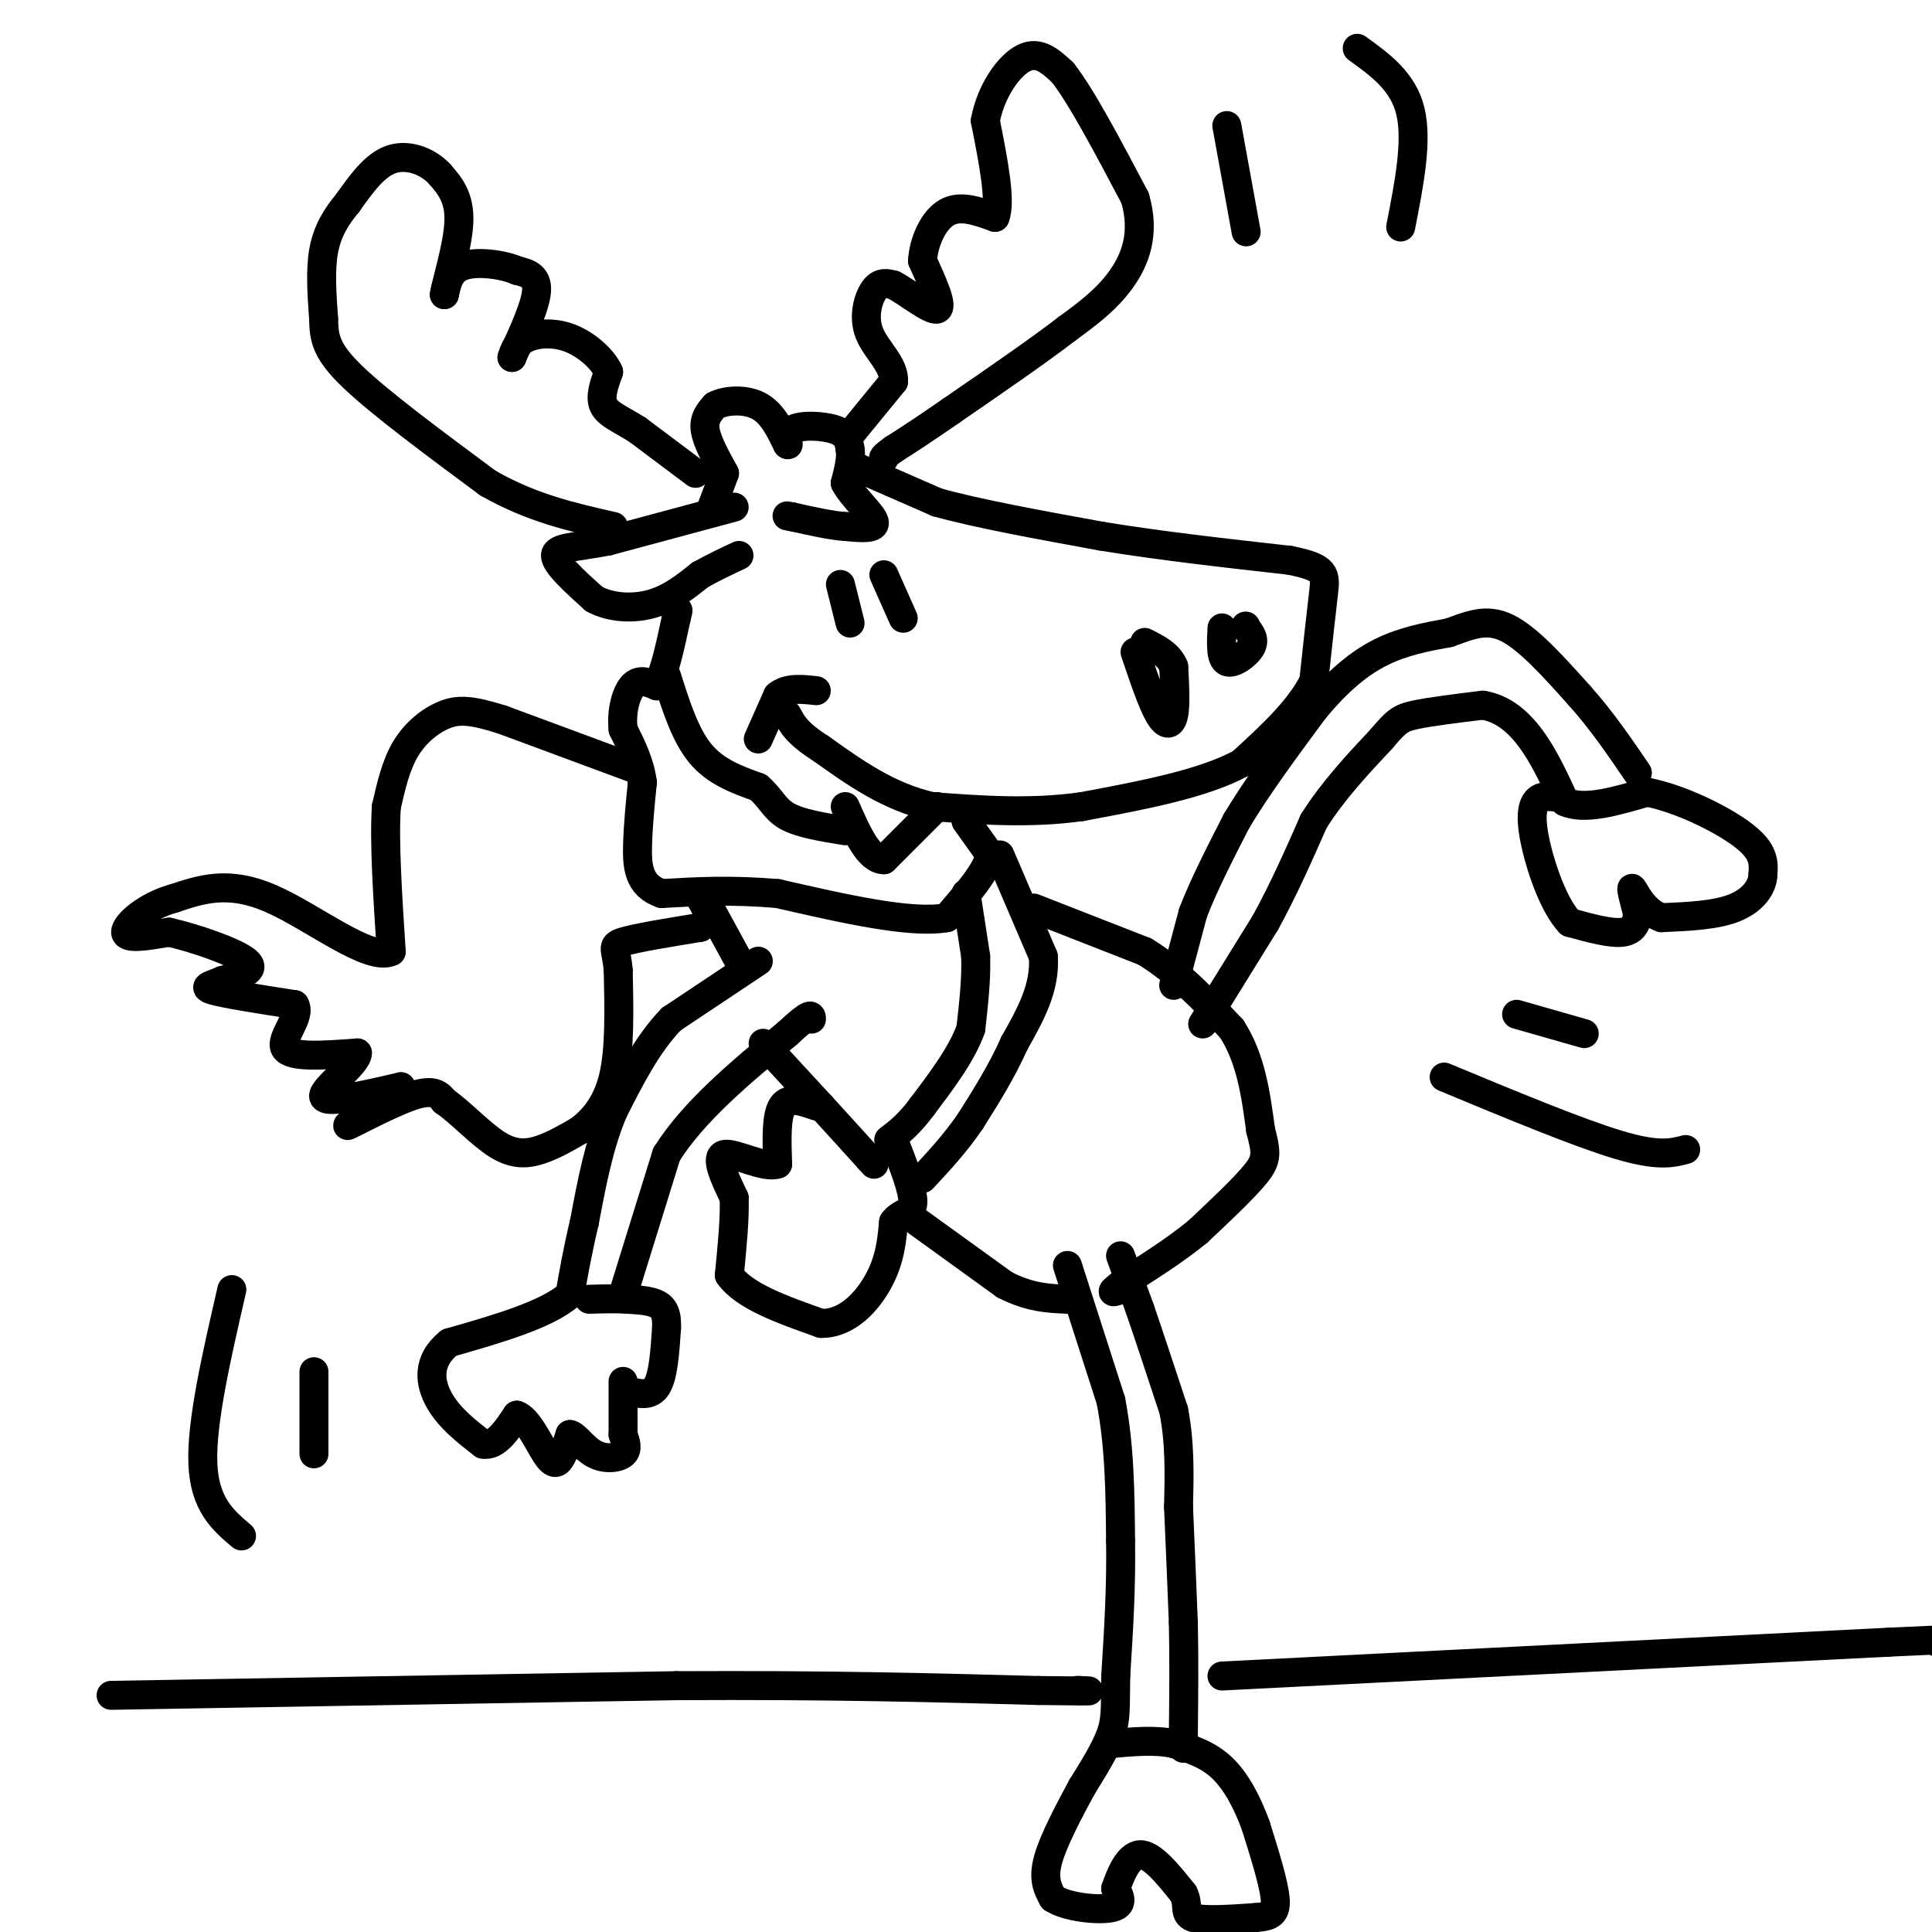 <svg viewBox='0 0 400 400' version='1.1' xmlns='http://www.w3.org/2000/svg' xmlns:xlink='http://www.w3.org/1999/xlink'><g fill='none' stroke='#000000' stroke-width='6' stroke-linecap='round' stroke-linejoin='round'><path d='M150,98c-1.833,-3.333 -3.667,-6.667 -4,-9c-0.333,-2.333 0.833,-3.667 2,-5'/><path d='M148,84c2.044,-1.133 6.156,-1.467 9,0c2.844,1.467 4.422,4.733 6,8'/><path d='M163,92c0.655,0.607 -0.708,-1.875 1,-3c1.708,-1.125 6.488,-0.893 9,0c2.512,0.893 2.756,2.446 3,4'/><path d='M176,93c0.333,1.833 -0.333,4.417 -1,7'/><path d='M175,100c1.444,2.822 5.556,6.378 6,8c0.444,1.622 -2.778,1.311 -6,1'/><path d='M175,109c-2.833,-0.167 -6.917,-1.083 -11,-2'/><path d='M164,107c-1.833,-0.333 -0.917,-0.167 0,0'/><path d='M178,97c0.000,0.000 16.000,7.000 16,7'/><path d='M194,104c8.333,2.333 21.167,4.667 34,7'/><path d='M228,111c12.167,2.000 25.583,3.500 39,5'/><path d='M267,116c7.711,1.533 7.489,2.867 7,7c-0.489,4.133 -1.244,11.067 -2,18'/><path d='M272,141c-2.833,5.833 -8.917,11.417 -15,17'/><path d='M257,158c-8.000,4.333 -20.500,6.667 -33,9'/><path d='M224,167c-10.667,1.500 -20.833,0.750 -31,0'/><path d='M193,167c-9.000,-2.000 -16.000,-7.000 -23,-12'/><path d='M170,155c-5.000,-3.167 -6.000,-5.083 -7,-7'/><path d='M157,153c0.000,0.000 4.000,-9.000 4,-9'/><path d='M161,144c2.000,-1.667 5.000,-1.333 8,-1'/><path d='M150,98c0.000,0.000 -3.000,8.000 -3,8'/><path d='M152,105c0.000,0.000 -26.000,7.000 -26,7'/><path d='M126,112c-6.844,1.356 -10.956,1.244 -11,3c-0.044,1.756 3.978,5.378 8,9'/><path d='M123,124c3.467,1.889 8.133,2.111 12,1c3.867,-1.111 6.933,-3.556 10,-6'/><path d='M145,119c3.000,-1.667 5.500,-2.833 8,-4'/><path d='M174,121c0.000,0.000 2.000,8.000 2,8'/><path d='M183,119c0.000,0.000 4.000,9.000 4,9'/><path d='M235,135c1.778,5.267 3.556,10.533 5,13c1.444,2.467 2.556,2.133 3,0c0.444,-2.133 0.222,-6.067 0,-10'/><path d='M243,138c-1.000,-2.500 -3.500,-3.750 -6,-5'/><path d='M253,130c-0.156,3.200 -0.311,6.400 1,7c1.311,0.600 4.089,-1.400 5,-3c0.911,-1.600 -0.044,-2.800 -1,-4'/><path d='M258,130c-0.167,-0.667 -0.083,-0.333 0,0'/><path d='M144,98c0.000,0.000 -12.000,-9.000 -12,-9'/><path d='M132,89c-3.467,-2.200 -6.133,-3.200 -7,-5c-0.867,-1.800 0.067,-4.400 1,-7'/><path d='M126,77c-1.155,-2.619 -4.542,-5.667 -8,-7c-3.458,-1.333 -6.988,-0.952 -9,0c-2.012,0.952 -2.506,2.476 -3,4'/><path d='M106,74c0.822,-2.044 4.378,-9.156 5,-13c0.622,-3.844 -1.689,-4.422 -4,-5'/><path d='M107,56c-2.889,-1.267 -8.111,-1.933 -11,-1c-2.889,0.933 -3.444,3.467 -4,6'/><path d='M92,61c0.222,-1.956 2.778,-9.844 3,-15c0.222,-5.156 -1.889,-7.578 -4,-10'/><path d='M91,36c-2.444,-2.622 -6.556,-4.178 -10,-3c-3.444,1.178 -6.222,5.089 -9,9'/><path d='M72,42c-2.511,3.000 -4.289,6.000 -5,10c-0.711,4.000 -0.356,9.000 0,14'/><path d='M67,66c0.089,3.867 0.311,6.533 6,12c5.689,5.467 16.844,13.733 28,22'/><path d='M101,100c9.000,5.167 17.500,7.083 26,9'/><path d='M176,90c0.000,0.000 9.000,-11.000 9,-11'/><path d='M185,79c0.250,-3.440 -3.625,-6.542 -5,-10c-1.375,-3.458 -0.250,-7.274 1,-9c1.250,-1.726 2.625,-1.363 4,-1'/><path d='M185,59c2.756,1.400 7.644,5.400 9,5c1.356,-0.400 -0.822,-5.200 -3,-10'/><path d='M191,54c0.200,-3.822 2.200,-8.378 5,-10c2.800,-1.622 6.400,-0.311 10,1'/><path d='M206,45c1.333,-3.167 -0.333,-11.583 -2,-20'/><path d='M204,25c1.111,-6.133 4.889,-11.467 8,-13c3.111,-1.533 5.556,0.733 8,3'/><path d='M220,15c3.833,4.833 9.417,15.417 15,26'/><path d='M235,41c2.156,7.378 0.044,12.822 -3,17c-3.044,4.178 -7.022,7.089 -11,10'/><path d='M221,68c-5.833,4.500 -14.917,10.750 -24,17'/><path d='M197,85c-6.000,4.167 -9.000,6.083 -12,8'/><path d='M185,93c-2.333,1.667 -2.167,1.833 -2,2'/><path d='M194,167c0.000,0.000 -11.000,11.000 -11,11'/><path d='M183,178c-3.167,0.000 -5.583,-5.500 -8,-11'/><path d='M200,170c0.000,0.000 5.000,7.000 5,7'/><path d='M205,177c-0.667,3.333 -4.833,8.167 -9,13'/><path d='M196,190c-7.333,1.333 -21.167,-1.833 -35,-5'/><path d='M161,185c-9.833,-0.833 -16.917,-0.417 -24,0'/><path d='M137,185c-4.889,-1.644 -5.111,-5.756 -5,-10c0.111,-4.244 0.556,-8.622 1,-13'/><path d='M133,162c-0.500,-4.000 -2.250,-7.500 -4,-11'/><path d='M129,151c-0.400,-3.711 0.600,-7.489 2,-9c1.400,-1.511 3.200,-0.756 5,0'/><path d='M136,142c1.500,-2.333 2.750,-8.167 4,-14'/><path d='M140,128c0.667,-2.500 0.333,-1.750 0,-1'/><path d='M138,140c1.917,6.083 3.833,12.167 7,16c3.167,3.833 7.583,5.417 12,7'/><path d='M157,163c2.667,2.289 3.333,4.511 6,6c2.667,1.489 7.333,2.244 12,3'/><path d='M131,159c0.000,0.000 -27.000,-10.000 -27,-10'/><path d='M104,149c-6.464,-2.048 -9.125,-2.167 -12,-1c-2.875,1.167 -5.964,3.619 -8,7c-2.036,3.381 -3.018,7.690 -4,12'/><path d='M80,167c-0.500,7.000 0.250,18.500 1,30'/><path d='M81,197c-4.511,2.222 -16.289,-7.222 -25,-11c-8.711,-3.778 -14.356,-1.889 -20,0'/><path d='M36,186c-5.733,1.556 -10.067,5.444 -10,7c0.067,1.556 4.533,0.778 9,0'/><path d='M35,193c5.178,1.156 13.622,4.044 16,6c2.378,1.956 -1.311,2.978 -5,4'/><path d='M46,203c-1.978,0.933 -4.422,1.267 -2,2c2.422,0.733 9.711,1.867 17,3'/><path d='M61,208c1.533,2.422 -3.133,6.978 -2,9c1.133,2.022 8.067,1.511 15,1'/><path d='M74,218c0.067,2.244 -7.267,7.356 -7,9c0.267,1.644 8.133,-0.178 16,-2'/><path d='M83,225c-0.702,1.869 -10.458,7.542 -11,8c-0.542,0.458 8.131,-4.298 13,-6c4.869,-1.702 5.935,-0.351 7,1'/><path d='M92,228c3.131,2.083 7.458,6.792 11,9c3.542,2.208 6.298,1.917 9,1c2.702,-0.917 5.351,-2.458 8,-4'/><path d='M120,234c2.756,-2.089 5.644,-5.311 7,-11c1.356,-5.689 1.178,-13.844 1,-22'/><path d='M128,201c-0.333,-4.622 -1.667,-5.178 1,-6c2.667,-0.822 9.333,-1.911 16,-3'/><path d='M145,192c2.667,-1.500 1.333,-3.750 0,-6'/><path d='M147,188c0.000,0.000 6.000,11.000 6,11'/><path d='M157,199c0.000,0.000 -18.000,12.000 -18,12'/><path d='M139,211c-5.000,5.167 -8.500,12.083 -12,19'/><path d='M127,230c-3.000,7.000 -4.500,15.000 -6,23'/><path d='M121,253c-1.500,6.333 -2.250,10.667 -3,15'/><path d='M118,268c-4.667,4.167 -14.833,7.083 -25,10'/><path d='M93,278c-4.733,3.822 -4.067,8.378 -2,12c2.067,3.622 5.533,6.311 9,9'/><path d='M100,299c2.667,0.500 4.833,-2.750 7,-6'/><path d='M107,293c2.286,0.762 4.500,5.667 6,8c1.500,2.333 2.286,2.095 3,1c0.714,-1.095 1.357,-3.048 2,-5'/><path d='M118,297c1.083,0.083 2.792,2.792 5,4c2.208,1.208 4.917,0.917 6,0c1.083,-0.917 0.542,-2.458 0,-4'/><path d='M129,297c0.000,-2.500 0.000,-6.750 0,-11'/><path d='M130,288c2.333,0.583 4.667,1.167 6,-1c1.333,-2.167 1.667,-7.083 2,-12'/><path d='M138,275c0.133,-2.933 -0.533,-4.267 -2,-5c-1.467,-0.733 -3.733,-0.867 -6,-1'/><path d='M130,269c-2.333,-0.167 -5.167,-0.083 -8,0'/><path d='M129,268c0.000,0.000 9.000,-29.000 9,-29'/><path d='M138,239c5.667,-9.000 15.333,-17.000 25,-25'/><path d='M163,214c5.000,-4.667 5.000,-3.833 5,-3'/><path d='M158,216c0.000,0.000 12.000,13.000 12,13'/><path d='M170,229c3.667,4.000 6.833,7.500 10,11'/><path d='M180,240c1.667,1.833 0.833,0.917 0,0'/><path d='M169,229c-2.833,-1.000 -5.667,-2.000 -7,0c-1.333,2.000 -1.167,7.000 -1,12'/><path d='M161,241c-2.689,1.022 -8.911,-2.422 -11,-2c-2.089,0.422 -0.044,4.711 2,9'/><path d='M152,248c0.167,4.167 -0.417,10.083 -1,16'/><path d='M151,264c3.000,4.333 11.000,7.167 19,10'/><path d='M170,274c5.489,0.089 9.711,-4.689 12,-9c2.289,-4.311 2.644,-8.156 3,-12'/><path d='M185,253c1.533,-2.178 3.867,-1.622 4,-4c0.133,-2.378 -1.933,-7.689 -4,-13'/><path d='M200,185c0.000,0.000 2.000,13.000 2,13'/><path d='M202,198c0.167,4.667 -0.417,9.833 -1,15'/><path d='M201,213c-1.833,5.167 -5.917,10.583 -10,16'/><path d='M191,229c-2.833,3.833 -4.917,5.417 -7,7'/><path d='M207,177c0.000,0.000 9.000,21.000 9,21'/><path d='M216,198c0.500,6.500 -2.750,12.250 -6,18'/><path d='M210,216c-2.500,5.667 -5.750,10.833 -9,16'/><path d='M201,232c-3.167,4.667 -6.583,8.333 -10,12'/><path d='M214,188c0.000,0.000 23.000,9.000 23,9'/><path d='M237,197c6.833,4.167 12.417,10.083 18,16'/><path d='M255,213c4.000,6.167 5.000,13.583 6,21'/><path d='M261,234c1.244,4.733 1.356,6.067 -1,9c-2.356,2.933 -7.178,7.467 -12,12'/><path d='M248,255c-4.667,3.833 -10.333,7.417 -16,11'/><path d='M232,266c-2.667,2.000 -1.333,1.500 0,1'/><path d='M243,204c0.000,0.000 4.000,-15.000 4,-15'/><path d='M247,189c2.167,-5.667 5.583,-12.333 9,-19'/><path d='M256,170c4.167,-7.000 10.083,-15.000 16,-23'/><path d='M272,147c4.978,-6.067 9.422,-9.733 14,-12c4.578,-2.267 9.289,-3.133 14,-4'/><path d='M300,131c4.178,-1.467 7.622,-3.133 12,-1c4.378,2.133 9.689,8.067 15,14'/><path d='M327,144c4.500,5.000 8.250,10.500 12,16'/><path d='M249,212c0.000,0.000 13.000,-21.000 13,-21'/><path d='M262,191c3.833,-7.000 6.917,-14.000 10,-21'/><path d='M272,170c4.000,-6.333 9.000,-11.667 14,-17'/><path d='M286,153c3.111,-3.667 3.889,-4.333 7,-5c3.111,-0.667 8.556,-1.333 14,-2'/><path d='M307,146c4.089,0.667 7.311,3.333 10,7c2.689,3.667 4.844,8.333 7,13'/><path d='M324,166c4.000,1.833 10.500,-0.083 17,-2'/><path d='M341,164c6.911,1.333 15.689,5.667 20,9c4.311,3.333 4.156,5.667 4,8'/><path d='M365,181c-0.044,2.711 -2.156,5.489 -6,7c-3.844,1.511 -9.422,1.756 -15,2'/><path d='M344,190c-3.711,-1.244 -5.489,-5.356 -6,-6c-0.511,-0.644 0.244,2.178 1,5'/><path d='M339,189c-0.022,1.756 -0.578,3.644 -3,4c-2.422,0.356 -6.711,-0.822 -11,-2'/><path d='M325,191c-3.238,-3.405 -5.833,-10.917 -7,-16c-1.167,-5.083 -0.905,-7.738 0,-9c0.905,-1.262 2.452,-1.131 4,-1'/><path d='M322,165c0.667,-0.167 0.333,-0.083 0,0'/><path d='M190,253c0.000,0.000 18.000,13.000 18,13'/><path d='M208,266c5.167,2.667 9.083,2.833 13,3'/><path d='M221,262c0.000,0.000 9.000,28.000 9,28'/><path d='M230,290c1.833,9.500 1.917,19.250 2,29'/><path d='M232,319c0.167,9.500 -0.417,18.750 -1,28'/><path d='M231,347c-0.111,6.533 0.111,8.867 -1,12c-1.111,3.133 -3.556,7.067 -6,11'/><path d='M224,370c-2.533,4.689 -5.867,10.911 -7,15c-1.133,4.089 -0.067,6.044 1,8'/><path d='M218,393c2.778,1.867 9.222,2.533 12,2c2.778,-0.533 1.889,-2.267 1,-4'/><path d='M231,391c0.867,-2.533 2.533,-6.867 5,-7c2.467,-0.133 5.733,3.933 9,8'/><path d='M245,392c1.267,2.356 -0.067,4.244 2,5c2.067,0.756 7.533,0.378 13,0'/><path d='M260,397c3.089,-0.222 4.311,-0.778 4,-4c-0.311,-3.222 -2.156,-9.111 -4,-15'/><path d='M260,378c-1.733,-4.778 -4.067,-9.222 -7,-12c-2.933,-2.778 -6.467,-3.889 -10,-5'/><path d='M243,361c-3.833,-0.833 -8.417,-0.417 -13,0'/><path d='M232,260c0.000,0.000 4.000,11.000 4,11'/><path d='M236,271c1.833,5.333 4.417,13.167 7,21'/><path d='M243,292c1.333,6.833 1.167,13.417 1,20'/><path d='M244,312c0.333,7.333 0.667,15.667 1,24'/><path d='M245,336c0.167,7.833 0.083,15.417 0,23'/><path d='M245,359c0.000,4.167 0.000,3.083 0,2'/><path d='M23,351c0.000,0.000 117.000,-2.000 117,-2'/><path d='M140,349c32.000,-0.167 53.500,0.417 75,1'/><path d='M215,350c13.833,0.167 10.917,0.083 8,0'/><path d='M223,350c1.333,0.000 0.667,0.000 0,0'/><path d='M253,347c0.000,0.000 138.000,-7.000 138,-7'/><path d='M391,340c24.667,-1.167 17.333,-0.583 10,0'/><path d='M314,210c0.000,0.000 14.000,4.000 14,4'/><path d='M299,223c13.833,5.750 27.667,11.500 36,14c8.333,2.500 11.167,1.750 14,1'/><path d='M65,284c0.000,0.000 0.000,17.000 0,17'/><path d='M48,267c-3.167,13.750 -6.333,27.500 -6,36c0.333,8.500 4.167,11.750 8,15'/><path d='M254,26c0.000,0.000 4.000,22.000 4,22'/><path d='M281,10c4.750,3.417 9.500,6.833 11,13c1.500,6.167 -0.250,15.083 -2,24'/></g>
</svg>
